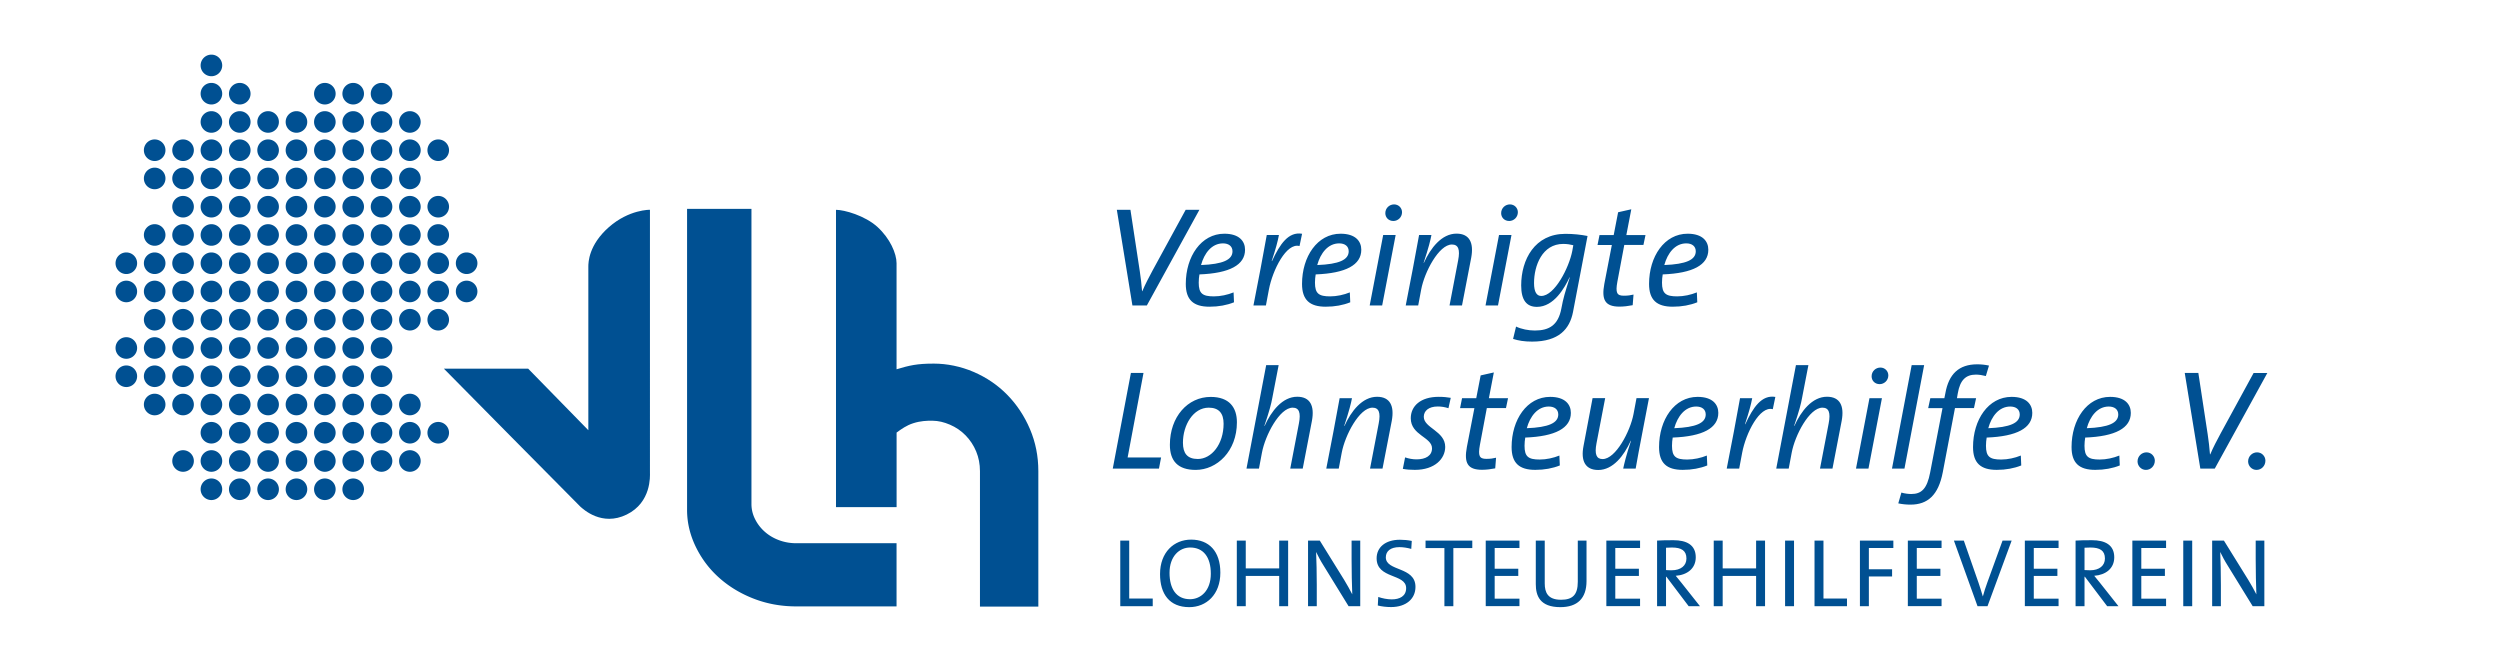 <svg xmlns="http://www.w3.org/2000/svg" xmlns:xlink="http://www.w3.org/1999/xlink" viewBox="0 0 595.28 159.5" style="enable-background:new 0 0 595.28 159.5" xml:space="preserve"><style>.st0{fill:#005092}</style><g id="Ebene_1"><defs><path id="SVGID_1_" d="M47.77 116.5a2.57 2.57 0 1 0 5.14 0 2.57 2.57 0 1 0-5.14 0m6.75 0a2.57 2.57 0 1 0 5.14 0 2.57 2.57 0 1 0-5.14 0m6.75 0a2.57 2.57 0 1 0 5.14 0 2.57 2.57 0 1 0-5.14 0m6.75 0a2.57 2.57 0 1 0 5.14 0 2.57 2.57 0 1 0-5.14 0m6.76 0a2.57 2.57 0 1 0 5.14 0 2.57 2.57 0 1 0-5.14 0m6.75 0a2.57 2.57 0 1 0 5.14 0 2.57 2.57 0 1 0-5.14 0m-40.51-6.73a2.57 2.57 0 1 0 5.14 0 2.57 2.57 0 1 0-5.14 0m6.75 0a2.57 2.57 0 1 0 5.14 0 2.57 2.57 0 1 0-5.14 0m6.75 0a2.57 2.57 0 1 0 5.14 0 2.57 2.57 0 1 0-5.14 0m6.75 0a2.57 2.57 0 1 0 5.14 0 2.57 2.57 0 1 0-5.14 0m6.75 0a2.57 2.57 0 1 0 5.14 0 2.57 2.57 0 1 0-5.14 0m6.76 0a2.57 2.57 0 1 0 5.14 0 2.57 2.57 0 1 0-5.14 0m6.75 0a2.57 2.57 0 1 0 5.14 0 2.57 2.57 0 1 0-5.14 0m6.75 0a2.57 2.57 0 1 0 5.14 0 2.57 2.57 0 1 0-5.14 0m6.75 0a2.57 2.57 0 1 0 5.14 0 2.57 2.57 0 1 0-5.14 0m-47.26-6.73a2.57 2.57 0 1 0 5.14 0 2.57 2.57 0 1 0-5.14 0m6.75 0a2.57 2.57 0 1 0 5.14 0 2.57 2.57 0 1 0-5.14 0m6.75 0a2.57 2.57 0 1 0 5.14 0 2.57 2.57 0 1 0-5.14 0m6.75 0a2.57 2.57 0 1 0 5.14 0 2.57 2.57 0 1 0-5.14 0m6.76 0a2.57 2.57 0 1 0 5.14 0 2.57 2.57 0 1 0-5.14 0m6.75 0a2.57 2.57 0 1 0 5.14 0 2.57 2.57 0 1 0-5.14 0m6.75 0a2.57 2.57 0 1 0 5.14 0 2.57 2.57 0 1 0-5.14 0m6.75 0a2.57 2.57 0 1 0 5.14 0 2.57 2.57 0 1 0-5.14 0m6.75 0a2.57 2.57 0 1 0 5.14 0 2.57 2.57 0 1 0-5.14 0m-67.52-6.72a2.57 2.57 0 1 0 5.14 0 2.57 2.57 0 0 0-2.57-2.57c-1.41-.01-2.57 1.15-2.57 2.57m6.76 0a2.57 2.57 0 1 0 5.14 0 2.57 2.57 0 0 0-2.57-2.57c-1.42-.01-2.57 1.15-2.57 2.57m6.75 0a2.57 2.57 0 1 0 5.14 0 2.57 2.57 0 0 0-2.57-2.57c-1.42-.01-2.57 1.15-2.57 2.57m6.75 0a2.57 2.57 0 1 0 5.14 0 2.57 2.57 0 0 0-2.57-2.57c-1.42-.01-2.57 1.15-2.57 2.57m6.75 0a2.57 2.57 0 1 0 5.14 0 2.57 2.57 0 0 0-2.57-2.57c-1.42-.01-2.57 1.15-2.57 2.57m6.75 0a2.57 2.57 0 1 0 5.14 0 2.57 2.57 0 0 0-2.57-2.57c-1.41-.01-2.57 1.15-2.57 2.57m6.76 0a2.57 2.57 0 1 0 5.14 0 2.57 2.57 0 0 0-2.57-2.57c-1.42-.01-2.57 1.15-2.57 2.57m6.75 0a2.57 2.57 0 1 0 5.14 0 2.57 2.57 0 0 0-2.57-2.57c-1.42-.01-2.57 1.15-2.57 2.57m6.75 0a2.57 2.57 0 1 0 5.14 0 2.57 2.57 0 0 0-2.57-2.57c-1.42-.01-2.57 1.15-2.57 2.57m6.75 0a2.57 2.57 0 1 0 5.14 0 2.57 2.57 0 0 0-2.57-2.57c-1.42-.01-2.57 1.15-2.57 2.57m-67.52-6.73a2.57 2.57 0 1 0 5.14 0 2.57 2.57 0 1 0-5.14 0m6.75 0a2.57 2.57 0 1 0 5.14 0 2.57 2.57 0 1 0-5.14 0m6.76 0a2.57 2.57 0 1 0 5.14 0 2.57 2.57 0 1 0-5.14 0m6.75 0a2.57 2.57 0 1 0 5.14 0 2.57 2.57 0 1 0-5.14 0m6.75 0a2.57 2.57 0 1 0 5.14 0 2.57 2.57 0 1 0-5.14 0m6.75 0a2.57 2.57 0 1 0 5.14 0 2.57 2.57 0 1 0-5.14 0m6.75 0a2.57 2.57 0 1 0 5.14 0 2.57 2.57 0 1 0-5.14 0m6.76 0a2.57 2.57 0 1 0 5.14 0 2.57 2.57 0 1 0-5.14 0m6.75 0a2.57 2.57 0 1 0 5.14 0 2.57 2.57 0 1 0-5.14 0m6.75 0a2.57 2.57 0 1 0 5.14 0 2.57 2.57 0 1 0-5.14 0m-60.77-6.73a2.57 2.57 0 1 0 5.14 0 2.57 2.57 0 1 0-5.14 0m6.75 0a2.57 2.57 0 1 0 5.14 0 2.57 2.57 0 1 0-5.14 0m6.76 0a2.57 2.57 0 1 0 5.14 0 2.57 2.57 0 1 0-5.14 0m6.75 0a2.57 2.57 0 1 0 5.14 0 2.57 2.57 0 1 0-5.14 0m6.75 0a2.57 2.57 0 1 0 5.14 0 2.57 2.57 0 1 0-5.14 0m6.75 0a2.57 2.57 0 1 0 5.14 0 2.57 2.57 0 1 0-5.14 0m6.75 0a2.57 2.57 0 1 0 5.14 0 2.57 2.57 0 1 0-5.14 0m6.76 0a2.57 2.57 0 1 0 5.14 0 2.57 2.57 0 1 0-5.14 0m6.75 0a2.57 2.57 0 1 0 5.14 0 2.57 2.57 0 1 0-5.14 0m6.75 0a2.57 2.57 0 1 0 5.14 0 2.57 2.57 0 1 0-5.14 0m-54.02-6.73a2.57 2.57 0 1 0 5.14 0 2.57 2.57 0 1 0-5.14 0m6.76 0a2.57 2.57 0 1 0 5.14 0 2.57 2.57 0 1 0-5.14 0m6.75 0a2.57 2.57 0 1 0 5.14 0 2.57 2.57 0 1 0-5.14 0m6.75 0a2.57 2.57 0 1 0 5.14 0 2.57 2.57 0 1 0-5.14 0m6.75 0a2.57 2.57 0 1 0 5.14 0 2.57 2.57 0 1 0-5.14 0m6.75 0a2.57 2.57 0 1 0 5.14 0 2.57 2.57 0 1 0-5.14 0m6.76 0a2.57 2.57 0 1 0 5.14 0 2.57 2.57 0 1 0-5.14 0m6.75 0a2.57 2.57 0 1 0 5.14 0 2.57 2.57 0 1 0-5.14 0m6.75 0a2.57 2.57 0 1 0 5.14 0 2.57 2.57 0 1 0-5.14 0m6.75 0a2.57 2.57 0 1 0 5.14 0 2.57 2.57 0 1 0-5.14 0m6.75 0a2.57 2.57 0 1 0 5.14 0 2.57 2.57 0 1 0-5.14 0M27.51 69.4a2.57 2.57 0 1 0 5.14 0 2.57 2.57 0 1 0-5.14 0m6.75 0a2.57 2.57 0 1 0 5.14 0 2.57 2.57 0 1 0-5.14 0m6.76 0a2.57 2.57 0 1 0 5.14 0 2.57 2.57 0 1 0-5.14 0m6.75 0a2.57 2.57 0 1 0 5.14 0 2.57 2.57 0 1 0-5.14 0m6.75 0a2.57 2.57 0 1 0 5.14 0 2.57 2.57 0 1 0-5.14 0m6.75 0a2.57 2.57 0 1 0 5.14 0 2.57 2.57 0 1 0-5.14 0m6.75 0a2.57 2.57 0 1 0 5.14 0 2.57 2.57 0 1 0-5.14 0m6.76 0a2.57 2.57 0 1 0 5.14 0 2.57 2.57 0 1 0-5.14 0m6.75 0a2.57 2.57 0 1 0 5.14 0 2.57 2.57 0 1 0-5.14 0m6.75 0a2.57 2.57 0 1 0 5.14 0 2.57 2.57 0 1 0-5.14 0m6.75 0a2.57 2.57 0 1 0 5.14 0 2.57 2.57 0 1 0-5.14 0m6.75 0a2.57 2.57 0 1 0 5.14 0 2.57 2.57 0 1 0-5.14 0m6.76 0a2.57 2.57 0 1 0 5.14 0 2.57 2.57 0 1 0-5.14 0m-81.03-6.72a2.57 2.57 0 1 0 5.14 0 2.57 2.57 0 0 0-2.57-2.57c-1.42-.01-2.57 1.15-2.57 2.57m6.75 0a2.57 2.57 0 1 0 5.14 0 2.57 2.57 0 0 0-2.57-2.57c-1.41-.01-2.57 1.15-2.57 2.57m6.76 0a2.57 2.57 0 1 0 5.14 0 2.57 2.57 0 0 0-2.57-2.57c-1.42-.01-2.57 1.15-2.57 2.57m6.75 0a2.57 2.57 0 1 0 5.14 0 2.57 2.57 0 0 0-2.57-2.57c-1.42-.01-2.57 1.15-2.57 2.57m6.75 0a2.57 2.57 0 1 0 5.14 0 2.57 2.57 0 0 0-2.57-2.57c-1.42-.01-2.57 1.15-2.57 2.57m6.75 0a2.57 2.57 0 1 0 5.14 0 2.57 2.57 0 0 0-2.57-2.57c-1.42-.01-2.57 1.15-2.57 2.57m6.75 0a2.57 2.57 0 1 0 5.14 0 2.57 2.57 0 0 0-2.57-2.57c-1.41-.01-2.57 1.15-2.57 2.57m6.76 0a2.57 2.57 0 1 0 5.14 0 2.57 2.57 0 0 0-2.57-2.57c-1.42-.01-2.57 1.15-2.57 2.57m6.75 0a2.57 2.57 0 1 0 5.14 0 2.57 2.57 0 0 0-2.57-2.57c-1.42-.01-2.57 1.15-2.57 2.57m6.75 0a2.57 2.57 0 1 0 5.14 0 2.57 2.57 0 0 0-2.57-2.57c-1.42-.01-2.57 1.15-2.57 2.57m6.75 0a2.57 2.57 0 1 0 5.14 0 2.57 2.57 0 0 0-2.57-2.57c-1.42-.01-2.57 1.15-2.57 2.57m6.75 0a2.57 2.57 0 1 0 5.14 0 2.57 2.57 0 0 0-2.57-2.57c-1.41-.01-2.57 1.15-2.57 2.57m6.76 0a2.57 2.57 0 1 0 5.14 0 2.57 2.57 0 0 0-2.57-2.57c-1.42-.01-2.57 1.15-2.57 2.57m-74.28-6.73a2.57 2.57 0 1 0 5.14 0 2.57 2.57 0 1 0-5.14 0m6.76 0a2.57 2.57 0 1 0 5.14 0 2.57 2.57 0 1 0-5.14 0m6.75 0a2.57 2.57 0 1 0 5.14 0 2.57 2.57 0 1 0-5.14 0m6.75 0a2.57 2.57 0 1 0 5.14 0 2.57 2.57 0 1 0-5.14 0m6.75 0a2.57 2.57 0 1 0 5.14 0 2.57 2.57 0 1 0-5.14 0m6.75 0a2.57 2.57 0 1 0 5.14 0 2.57 2.57 0 1 0-5.14 0m6.76 0a2.57 2.57 0 1 0 5.14 0 2.57 2.57 0 1 0-5.14 0m6.75 0a2.57 2.57 0 1 0 5.14 0 2.57 2.57 0 1 0-5.14 0m6.75 0a2.57 2.57 0 1 0 5.14 0 2.57 2.57 0 1 0-5.14 0m6.75 0a2.57 2.57 0 1 0 5.14 0 2.57 2.57 0 1 0-5.14 0m6.75 0a2.57 2.57 0 1 0 5.14 0 2.57 2.57 0 1 0-5.14 0m-60.76-6.73a2.57 2.57 0 1 0 5.14 0 2.57 2.57 0 1 0-5.14 0m6.75 0a2.57 2.57 0 1 0 5.14 0 2.57 2.57 0 1 0-5.14 0m6.75 0a2.57 2.57 0 1 0 5.14 0 2.57 2.57 0 1 0-5.14 0m6.75 0a2.57 2.57 0 1 0 5.14 0 2.57 2.57 0 1 0-5.14 0m6.75 0a2.57 2.57 0 1 0 5.14 0 2.57 2.57 0 1 0-5.14 0m6.76 0a2.57 2.57 0 1 0 5.14 0 2.57 2.57 0 1 0-5.14 0m6.75 0a2.57 2.57 0 1 0 5.14 0 2.57 2.57 0 1 0-5.14 0m6.75 0a2.57 2.57 0 1 0 5.14 0 2.57 2.57 0 1 0-5.14 0m6.75 0a2.57 2.57 0 1 0 5.14 0 2.57 2.57 0 1 0-5.14 0m6.75 0a2.57 2.57 0 1 0 5.14 0 2.57 2.57 0 1 0-5.14 0m-67.52-6.73a2.57 2.57 0 1 0 5.14 0 2.57 2.57 0 1 0-5.14 0m6.76 0a2.57 2.57 0 1 0 5.14 0 2.57 2.57 0 1 0-5.14 0m6.75 0a2.57 2.57 0 1 0 5.14 0 2.57 2.57 0 1 0-5.14 0m6.75 0a2.57 2.57 0 1 0 5.14 0 2.57 2.57 0 1 0-5.14 0m6.75 0a2.57 2.57 0 1 0 5.14 0 2.57 2.57 0 1 0-5.14 0m6.75 0a2.57 2.57 0 1 0 5.14 0 2.57 2.57 0 1 0-5.14 0m6.76 0a2.57 2.57 0 1 0 5.14 0 2.57 2.57 0 1 0-5.14 0m6.75 0a2.57 2.57 0 1 0 5.14 0 2.57 2.57 0 1 0-5.14 0m6.75 0a2.57 2.57 0 1 0 5.14 0 2.57 2.57 0 1 0-5.14 0m6.75 0a2.57 2.57 0 1 0 5.14 0 2.57 2.57 0 1 0-5.14 0m-60.77-6.72a2.57 2.57 0 1 0 5.14 0 2.57 2.57 0 0 0-2.57-2.57 2.563 2.563 0 0 0-2.57 2.57m6.76 0a2.57 2.57 0 1 0 5.14 0 2.57 2.57 0 0 0-2.57-2.57 2.557 2.557 0 0 0-2.57 2.57m6.75 0a2.57 2.57 0 1 0 5.14 0 2.57 2.57 0 0 0-2.57-2.57 2.557 2.557 0 0 0-2.57 2.57m6.75 0a2.57 2.57 0 1 0 5.14 0 2.57 2.57 0 0 0-2.57-2.57 2.557 2.557 0 0 0-2.57 2.57m6.75 0a2.57 2.57 0 1 0 5.14 0 2.57 2.57 0 0 0-2.57-2.57 2.557 2.557 0 0 0-2.57 2.57m6.75 0a2.57 2.57 0 1 0 5.14 0 2.57 2.57 0 0 0-2.57-2.57 2.563 2.563 0 0 0-2.57 2.57m6.76 0a2.57 2.57 0 1 0 5.14 0 2.57 2.57 0 0 0-2.57-2.57 2.557 2.557 0 0 0-2.57 2.57m6.75 0a2.57 2.57 0 1 0 5.14 0 2.57 2.57 0 0 0-2.57-2.57 2.557 2.557 0 0 0-2.57 2.57m6.75 0a2.57 2.57 0 1 0 5.14 0 2.57 2.57 0 0 0-2.57-2.57 2.557 2.557 0 0 0-2.57 2.57m6.75 0a2.57 2.57 0 1 0 5.14 0 2.57 2.57 0 0 0-2.57-2.57 2.557 2.557 0 0 0-2.57 2.57m6.75 0a2.57 2.57 0 1 0 5.14 0 2.57 2.57 0 0 0-2.57-2.57 2.563 2.563 0 0 0-2.57 2.57m-54.01-6.73a2.57 2.57 0 1 0 5.14 0 2.57 2.57 0 1 0-5.14 0m6.75 0a2.57 2.57 0 1 0 5.14 0 2.57 2.57 0 1 0-5.14 0m6.75 0a2.57 2.57 0 1 0 5.14 0 2.57 2.57 0 1 0-5.14 0m6.75 0a2.57 2.57 0 1 0 5.14 0 2.57 2.57 0 1 0-5.14 0m6.76 0a2.57 2.57 0 1 0 5.14 0 2.57 2.57 0 1 0-5.14 0m6.75 0a2.57 2.57 0 1 0 5.14 0 2.57 2.57 0 1 0-5.14 0m6.75 0a2.57 2.57 0 1 0 5.14 0 2.57 2.57 0 1 0-5.14 0m6.75 0a2.57 2.57 0 1 0 5.14 0 2.57 2.57 0 1 0-5.14 0m-47.26-6.73a2.57 2.57 0 1 0 5.14 0 2.57 2.57 0 1 0-5.14 0m6.75 0a2.57 2.57 0 1 0 5.14 0 2.57 2.57 0 1 0-5.14 0m20.26 0a2.57 2.57 0 1 0 5.14 0 2.57 2.57 0 1 0-5.14 0m6.75 0a2.57 2.57 0 1 0 5.14 0 2.57 2.57 0 1 0-5.14 0m6.75 0a2.57 2.57 0 1 0 5.14 0 2.57 2.57 0 1 0-5.14 0m-37.94-9.3a2.57 2.57 0 1 0 0 5.14 2.57 2.57 0 1 0 0-5.14z"/></defs><use xlink:href="#SVGID_1_" style="overflow:visible;fill:#005092"/><clipPath id="SVGID_00000069365883167764731070000007655333369850409145_"><use xlink:href="#SVGID_1_" style="overflow:visible"/></clipPath><path class="st0" d="M189.61 129.35c-1.44 0-2.81-.24-4.1-.72-1.3-.48-2.43-1.15-3.4-2.01a9.84 9.84 0 0 1-2.32-3.01 7.946 7.946 0 0 1-.86-3.63V49.74H163.6v71.7c0 3.19.79 6.17 2.16 8.94 1.37 2.77 3.22 5.2 5.56 7.27 2.34 2.07 5.07 3.71 8.2 4.92 3.13 1.21 6.49 1.82 10.09 1.82h23.87v-15.05h-23.87z"/><path class="st0" d="M213.48 87.93V62.68c0-2.32-1.55-5.9-4.54-8.63-2.98-2.72-7.91-4.09-9.88-4.09v70.79h14.43V103c1.14-.84 2.34-1.7 3.95-2.22 1.74-.56 3.27-.62 4.62-.6 1.39.02 2.71.33 4.13.94 1.42.61 2.67 1.46 3.74 2.56 1.07 1.1 1.91 2.37 2.51 3.82.6 1.45.9 3.01.9 4.68v32.26h13.9v-32.26c0-3.54-.66-6.87-1.99-10-1.33-3.12-3.13-5.84-5.4-8.16-2.27-2.32-4.95-4.14-8.01-5.46-3.07-1.32-6.38-1.98-9.46-1.98-4.05-.01-5.87.44-8.9 1.35M140.09 63.5v38.94l-14.32-14.65H105.7s32.12 32.53 32.48 32.84c.71.62 5.11 4.78 11.02 1.9 5.95-2.9 5.56-9.24 5.56-9.96V49.95s-4.96-.1-9.77 4.13c-4.81 4.23-4.9 8.38-4.9 9.42"/></g><path class="st0" d="M266.75 144.34v-15.62h2.13v13.79h5.6v1.83h-7.73zm16.43.23c-4.7 0-6.96-3.12-6.96-7.87 0-5.21 3.33-8.21 7.4-8.21 4.21 0 6.96 2.73 6.96 7.87 0 5.21-3.33 8.21-7.4 8.21zm.21-14.2c-2.59 0-4.91 2.11-4.91 6.04 0 3.72 1.57 6.27 4.88 6.27 2.55 0 4.95-2.04 4.95-6.06.01-4.01-1.8-6.25-4.92-6.25zm21.2 13.97v-7.2h-7.96v7.2h-2.13v-15.62h2.13v6.62h7.96v-6.62h2.13v15.62h-2.13zm16.52 0-5.95-9.67c-.72-1.13-1.27-2.2-1.78-3.24.09 1.67.16 5.41.16 7.89v5.02h-2.08v-15.62h2.8l5.81 9.37c.69 1.13 1.34 2.31 1.92 3.43-.09-1.92-.16-5.76-.16-8.35v-4.44h2.06v15.62h-2.78zm10.11.21c-1.13 0-2.24-.14-3.15-.37l.11-2.04c.9.32 2.13.58 3.22.58 1.87 0 3.42-.76 3.42-2.68 0-3.52-7.03-2.13-7.03-7.1 0-2.57 2.03-4.42 5.55-4.42.95 0 1.9.09 2.82.28l-.12 1.9c-.9-.25-1.9-.42-2.82-.42-2.13 0-3.24.97-3.24 2.43 0 3.38 7.06 2.15 7.06 7.03.01 2.8-2.18 4.81-5.82 4.81zm14.84-14.05v13.84h-2.13V130.5h-4.49v-1.78h11.13v1.78h-4.51zm7.71 13.84v-15.62h8.03v1.76h-5.9v4.95h5.62v1.71h-5.62v5.41h5.9v1.78h-8.03zm17.77.23c-4.88 0-5.85-2.71-5.85-5.48v-10.37h2.13v10.2c0 2.15.72 3.89 3.87 3.89 2.73 0 4-1.13 4-4.28v-9.81h2.08v9.65c-.01 4.1-2.16 6.2-6.23 6.2zm10.95-.23v-15.62h8.03v1.76h-5.9v4.95h5.62v1.71h-5.62v5.41h5.9v1.78h-8.03zm19.6 0-5.3-7.01h-.09v7.01h-2.13v-15.62c1.07-.07 2.2-.09 3.91-.09 3.08 0 5.3 1.09 5.3 4.07 0 2.66-2.04 4.21-4.77 4.4.46.56.95 1.16 1.36 1.67l4.42 5.58h-2.7zm-3.98-13.97c-.53 0-.99.02-1.41.05v5.32c.23.02.69.05 1.32.05 2.24 0 3.54-1.13 3.54-2.8 0-1.88-1.19-2.62-3.45-2.62zm20.04 13.97v-7.2h-7.96v7.2h-2.13v-15.62h2.13v6.62h7.96v-6.62h2.13v15.62h-2.13zm6.9 0v-15.62h2.13v15.62h-2.13zm7.01 0v-15.62h2.13v13.79h5.6v1.83h-7.73zM445 130.48v5.07h5.53v1.71H445v7.08h-2.13v-15.62h7.96v1.76H445zm9.28 13.86v-15.62h8.03v1.76h-5.9v4.95h5.62v1.71h-5.62v5.41h5.9v1.78h-8.03zm18.97 0h-2.38l-5.62-15.62h2.36l3.5 10.04c.3.9.69 2.08 1.02 3.24h.02c.3-1.11.63-2.15 1.09-3.4l3.59-9.88H479l-5.75 15.62zm8.89 0v-15.62h8.03v1.76h-5.9v4.95h5.62v1.71h-5.62v5.41h5.9v1.78h-8.03zm19.6 0-5.3-7.01h-.09v7.01h-2.13v-15.62c1.06-.07 2.2-.09 3.91-.09 3.08 0 5.3 1.09 5.3 4.07 0 2.66-2.03 4.21-4.77 4.4.46.56.95 1.16 1.36 1.67l4.42 5.58h-2.7zm-3.98-13.97c-.53 0-.99.02-1.41.05v5.32c.23.02.7.05 1.32.05 2.24 0 3.54-1.13 3.54-2.8 0-1.88-1.18-2.62-3.45-2.62zm9.98 13.97v-15.62h8.03v1.76h-5.9v4.95h5.62v1.71h-5.62v5.41h5.9v1.78h-8.03zm12.12 0v-15.62h2.13v15.62h-2.13zm16.53 0-5.95-9.67c-.72-1.13-1.27-2.2-1.78-3.24.09 1.67.16 5.41.16 7.89v5.02h-2.08v-15.62h2.8l5.81 9.37c.7 1.13 1.34 2.31 1.92 3.43-.09-1.92-.16-5.76-.16-8.35v-4.44h2.06v15.62h-2.78zM273.08 72.73h-3.44l-3.71-22.78h3.24l2.23 14.65c.2 1.35.44 3.24.54 4.73h.06c.68-1.62 1.59-3.34 2.46-4.96l7.86-14.41h3.27l-12.51 22.77zm12.52-7.39c-.1.51-.17 1.35-.17 1.96 0 2.6.91 3.27 3.61 3.27 1.59 0 3.27-.37 4.69-.95l.1 2.36c-1.69.68-3.65 1.05-5.84 1.05-3.85 0-5.64-1.65-5.64-5.43 0-6.51 3.65-11.95 9.18-11.95 3.58 0 4.93 1.82 4.93 3.81.01 3.62-3.67 5.61-10.86 5.88zm5.61-7.39c-2.67 0-4.46 2.33-5.23 5.16 5.2-.2 7.49-1.25 7.49-3.27 0-1.22-.92-1.89-2.26-1.89zm18.22.64c-3.11-.88-6.41 5.7-7.29 10.36l-.71 3.78h-2.97l1.69-8.74c.51-2.7 1.01-5.37 1.48-8.03h2.9c-.27 1.45-.74 3.24-1.72 6.18l.07.03c1.89-4.08 3.92-7.05 7.16-6.51l-.61 2.93zm3.85 6.75c-.1.51-.17 1.35-.17 1.96 0 2.6.91 3.27 3.61 3.27 1.59 0 3.27-.37 4.69-.95l.1 2.36c-1.69.68-3.65 1.05-5.84 1.05-3.85 0-5.64-1.65-5.64-5.43 0-6.51 3.65-11.95 9.18-11.95 3.58 0 4.93 1.82 4.93 3.81.01 3.62-3.67 5.61-10.86 5.88zm5.6-7.39c-2.67 0-4.46 2.33-5.23 5.16 5.2-.2 7.49-1.25 7.49-3.27 0-1.22-.91-1.89-2.26-1.89zm10.23 14.78h-2.97l3.21-16.77h2.97l-3.21 16.77zm2.67-20.11c-1.15 0-1.92-.84-1.92-1.86 0-1.22.98-2.09 2.09-2.09 1.11 0 1.89.88 1.89 1.86 0 1.21-.98 2.09-2.06 2.09zm16.34 20.11h-2.97L347.2 62c.51-2.63.03-3.78-1.48-3.78-3.11 0-6.55 6.58-7.32 10.73l-.71 3.78h-2.97l1.69-8.74c.14-.78 1.35-7.29 1.49-8.03h2.94c-.2 1.11-.67 3.04-1.86 6.62h.07c1.59-3.54 4.25-6.95 7.76-6.95 3.11 0 4.15 2.19 3.51 5.7l-2.2 11.4zm8.57 0h-2.97l3.21-16.77h2.97l-3.21 16.77zm2.67-20.11c-1.15 0-1.92-.84-1.92-1.86 0-1.22.98-2.09 2.09-2.09 1.11 0 1.89.88 1.89 1.86 0 1.21-.98 2.09-2.06 2.09zm15.19 21.67c-.78 4.02-3.34 7.05-9.75 7.05-1.86 0-3.27-.24-4.52-.64l.71-2.94c1.28.61 2.94.94 4.49.94 3.48 0 5.54-1.35 6.28-5.16.47-2.56.88-3.88 2.03-7.49h-.07c-1.15 2.43-3.68 7.02-7.76 7.02-2.43 0-3.75-1.55-3.75-5.1 0-6.18 3.24-12.29 10.53-12.29 1.92 0 3.71.2 5.27.51l-3.46 18.1zm-2.33-16.21c-5 0-6.95 5.16-6.95 9.32 0 2.19.67 3.07 1.72 3.07 3.17 0 6.62-6.72 7.39-10.73l.24-1.35c-.68-.17-1.46-.31-2.4-.31zm19.1.24h-4.56l-1.65 8.78c-.47 2.6-.13 3.31 1.52 3.31.95 0 1.65-.1 2.33-.27l-.2 2.53c-.98.2-2.16.34-3.14.34-3.44 0-4.32-1.62-3.61-5.43l1.79-9.25h-3.41l.47-2.36h3.38l1.05-5.43 3.14-.71-1.18 6.14h4.56l-.49 2.35zm4.59 7.02c-.1.51-.17 1.35-.17 1.96 0 2.6.91 3.27 3.61 3.27 1.59 0 3.27-.37 4.69-.95l.1 2.36c-1.69.68-3.65 1.05-5.84 1.05-3.85 0-5.64-1.65-5.64-5.43 0-6.51 3.65-11.95 9.18-11.95 3.58 0 4.93 1.82 4.93 3.81.01 3.62-3.67 5.61-10.86 5.88zm5.61-7.39c-2.67 0-4.46 2.33-5.23 5.16 5.2-.2 7.49-1.25 7.49-3.27 0-1.22-.91-1.89-2.26-1.89zm-125.56 53.63h-11l4.32-22.78h3l-3.78 20.12h7.97l-.51 2.66zm8.74.31c-4.22 0-6.14-2.13-6.14-5.97 0-6.68 4.25-11.41 9.72-11.41 4.42 0 6.24 2.5 6.24 6.04 0 6.91-4.76 11.34-9.82 11.34zm3.11-14.82c-3.68 0-6.14 4.12-6.14 8.34 0 2.5 1.01 3.88 3.54 3.88 3.27 0 6.14-3.51 6.14-8.4 0-2.47-1.11-3.82-3.54-3.82zm22.38 14.51h-2.97l2.06-10.73c.51-2.63.03-3.78-1.48-3.78-3.11 0-6.55 6.58-7.32 10.73l-.71 3.78h-2.97l4.69-24.64h2.97l-1.52 7.86c-.24 1.32-.64 2.94-1.89 6.62h.07c1.59-3.54 4.25-6.95 7.76-6.95 3.11 0 4.15 2.19 3.51 5.7l-2.2 11.41zm19 0h-2.97l2.06-10.73c.51-2.63.03-3.78-1.48-3.78-3.11 0-6.55 6.58-7.32 10.73l-.71 3.78h-2.97l1.69-8.74c.14-.78 1.35-7.29 1.49-8.03h2.94c-.2 1.11-.67 3.04-1.86 6.62h.07c1.59-3.54 4.25-6.95 7.76-6.95 3.11 0 4.15 2.19 3.51 5.7l-2.21 11.4zm15.7-14.38c-.81-.27-1.69-.41-2.53-.41-2.19 0-3.34 1.05-3.34 2.46 0 2.67 5.1 3.38 5.1 7.16 0 2.8-2.46 5.47-7.22 5.47-1.11 0-2.02-.07-2.87-.24l.54-2.73c.88.3 1.79.47 2.73.47 2.19 0 3.68-.88 3.68-2.63 0-2.67-5.06-3.1-5.06-7.16 0-2.87 2.29-5.1 6.65-5.1 1.18 0 2.03.1 2.87.24l-.55 2.47zm13.7-.03h-4.56l-1.65 8.78c-.47 2.6-.13 3.31 1.52 3.31.95 0 1.65-.1 2.33-.27l-.2 2.53c-.98.2-2.16.34-3.14.34-3.44 0-4.32-1.62-3.61-5.43l1.79-9.25h-3.41l.47-2.36h3.38l1.05-5.43 3.14-.71-1.18 6.14h4.56l-.49 2.35zm4.59 7.02c-.1.51-.17 1.35-.17 1.96 0 2.6.91 3.27 3.61 3.27 1.59 0 3.27-.37 4.69-.95l.1 2.36c-1.69.68-3.65 1.05-5.84 1.05-3.85 0-5.64-1.65-5.64-5.43 0-6.51 3.65-11.95 9.18-11.95 3.58 0 4.93 1.82 4.93 3.81.01 3.62-3.67 5.61-10.86 5.88zm5.6-7.39c-2.67 0-4.46 2.33-5.23 5.16 5.2-.2 7.49-1.25 7.49-3.27 0-1.22-.91-1.89-2.26-1.89zm22.18 6.75c-.17.78-1.38 7.29-1.49 8.03h-2.97c.24-1.11.67-3.04 1.86-6.62h-.07c-1.59 3.54-4.22 6.95-7.73 6.95-3.11 0-4.19-2.19-3.51-5.7l2.16-11.41h3l-2.06 10.73c-.51 2.63-.03 3.78 1.45 3.78 3.11 0 6.58-6.58 7.36-10.73l.71-3.78h2.97l-1.68 8.75zm7.33.64c-.1.51-.17 1.35-.17 1.96 0 2.6.91 3.27 3.61 3.27 1.59 0 3.27-.37 4.69-.95l.1 2.36c-1.69.68-3.65 1.05-5.84 1.05-3.85 0-5.64-1.65-5.64-5.43 0-6.51 3.65-11.95 9.18-11.95 3.58 0 4.93 1.82 4.93 3.81 0 3.62-3.68 5.61-10.86 5.88zm5.6-7.39c-2.67 0-4.46 2.33-5.23 5.16 5.2-.2 7.49-1.25 7.49-3.27 0-1.22-.91-1.89-2.26-1.89zm18.23.64c-3.11-.88-6.41 5.7-7.29 10.36l-.71 3.78h-2.97l1.69-8.74c.51-2.7 1.01-5.37 1.48-8.03h2.9c-.27 1.45-.74 3.24-1.72 6.18l.07.03c1.89-4.08 3.92-7.05 7.16-6.51l-.61 2.93zm14.21 14.14h-2.97l2.06-10.73c.51-2.63.03-3.78-1.48-3.78-3.11 0-6.55 6.58-7.32 10.73l-.71 3.78h-2.97l4.69-24.64h2.97l-1.52 7.86c-.24 1.32-.64 2.94-1.89 6.62h.07c1.59-3.54 4.25-6.95 7.76-6.95 3.11 0 4.15 2.19 3.51 5.7l-2.2 11.41zm8.57 0h-2.97l3.21-16.77h2.97l-3.21 16.77zm2.67-20.11c-1.15 0-1.92-.84-1.92-1.86 0-1.22.98-2.09 2.09-2.09 1.11 0 1.89.88 1.89 1.86 0 1.21-.98 2.09-2.06 2.09zm5.9 20.11h-2.97l4.69-24.64h2.97l-4.69 24.64zm19.38-22.04c-.74-.2-1.65-.34-2.36-.34-2.43 0-3.78 1.32-4.32 4.46l-.2 1.15h4.56l-.51 2.36h-4.52l-2.9 15.26c-1.05 5.5-3.61 7.73-7.7 7.73-.98 0-1.99-.1-2.9-.3l.74-2.57c.78.24 1.69.34 2.36.34 2.4 0 3.75-1.21 4.49-5.13l2.94-15.32h-3.41l.51-2.36h3.34l.24-1.18c.81-4.59 3.24-6.89 7.59-6.89.94 0 1.86.1 2.8.3l-.75 2.49zm.2 14.65c-.1.51-.17 1.35-.17 1.96 0 2.6.91 3.27 3.61 3.27 1.59 0 3.27-.37 4.69-.95l.1 2.36c-1.69.68-3.65 1.05-5.84 1.05-3.85 0-5.64-1.65-5.64-5.43 0-6.51 3.65-11.95 9.18-11.95 3.58 0 4.93 1.82 4.93 3.81.01 3.62-3.67 5.61-10.86 5.88zm5.61-7.39c-2.67 0-4.46 2.33-5.23 5.16 5.2-.2 7.49-1.25 7.49-3.27 0-1.22-.91-1.89-2.26-1.89zm17.85 7.39c-.1.51-.17 1.35-.17 1.96 0 2.6.91 3.27 3.61 3.27 1.59 0 3.27-.37 4.69-.95l.1 2.36c-1.69.68-3.65 1.05-5.84 1.05-3.85 0-5.64-1.65-5.64-5.43 0-6.51 3.65-11.95 9.18-11.95 3.58 0 4.93 1.82 4.93 3.81.01 3.62-3.67 5.61-10.86 5.88zm5.61-7.39c-2.67 0-4.46 2.33-5.23 5.16 5.2-.2 7.49-1.25 7.49-3.27 0-1.22-.92-1.89-2.26-1.89zm8.84 15.09c-1.11 0-1.99-.94-1.99-2.02 0-1.22.98-2.16 2.13-2.16s1.99.94 1.99 1.99c-.01 1.24-.95 2.19-2.13 2.19zm16.4-.31h-3.44l-3.71-22.78h3.24l2.23 14.65c.2 1.35.44 3.24.54 4.73h.07c.67-1.62 1.59-3.34 2.46-4.96l7.86-14.41h3.27l-12.52 22.77zm9.93.31c-1.11 0-1.99-.94-1.99-2.02 0-1.22.98-2.16 2.13-2.16s1.99.94 1.99 1.99c-.01 1.24-.95 2.19-2.13 2.19z" id="Ebene_2"/></svg>